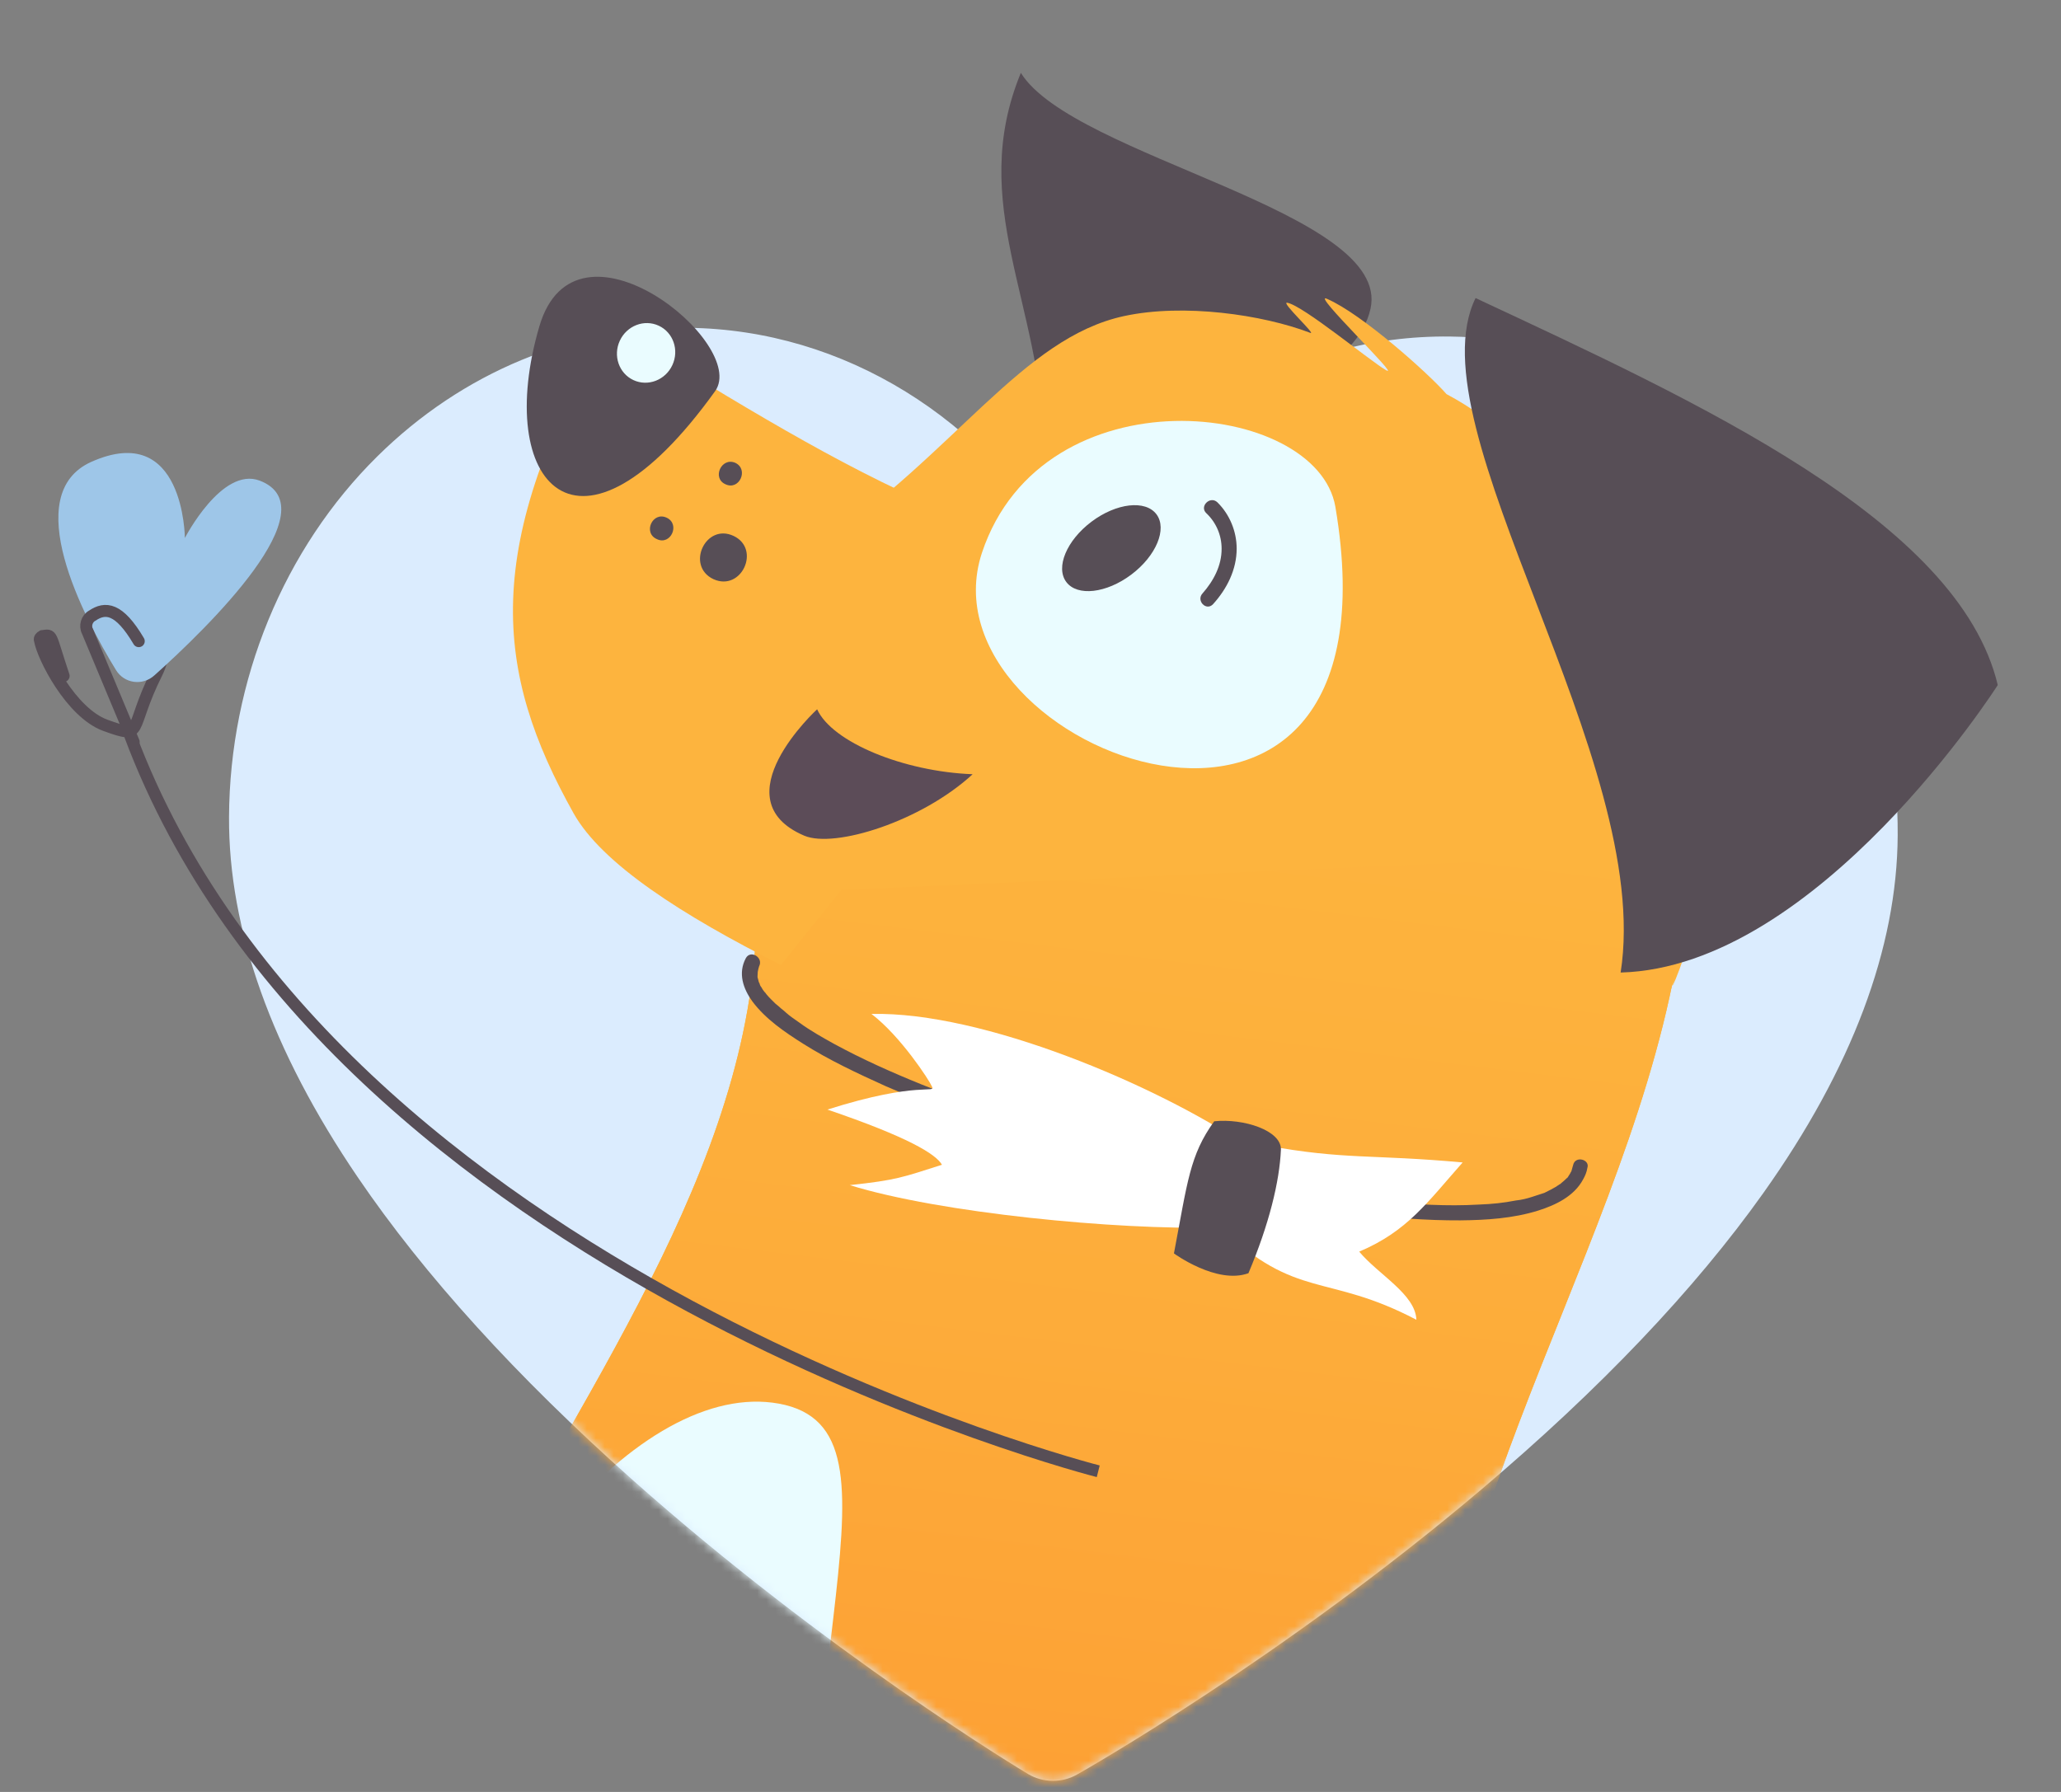 <?xml version="1.0" encoding="UTF-8"?> <svg xmlns="http://www.w3.org/2000/svg" width="230" height="200" viewBox="0 0 230 200" fill="none"><rect x="0" y="0" width="230" height="200" fill="#808080" stroke="none"/><path d="M117.448 198.764C118.39 198.775 119.335 198.541 120.184 198.062C121.107 197.541 143.027 185.097 165.334 166.224C178.555 155.039 189.134 143.916 196.775 133.164C206.664 119.252 211.71 105.818 211.775 93.237C211.85 78.598 206.785 64.771 197.512 54.305C188.082 43.662 175.404 37.716 161.811 37.56C144.39 37.361 128.351 46.976 119.007 62.39C110.018 46.767 94.203 36.787 76.782 36.588C63.941 36.441 51.629 41.535 42.113 50.932C31.67 61.243 25.636 75.912 25.558 91.178C25.494 103.737 30.323 117.263 39.913 131.378C47.331 142.297 57.638 153.654 70.548 165.134C92.337 184.51 113.811 197.45 114.714 197.991C115.556 198.495 116.501 198.753 117.448 198.764Z" fill="#DBECFE"></path><mask id="mask0_1148_8119" style="mask-type:alpha" maskUnits="userSpaceOnUse" x="21" y="-2" width="216" height="201"><path d="M117.448 198.765C118.39 198.776 119.334 198.543 120.183 198.063C121.106 197.543 143.027 185.098 165.333 166.226C178.554 155.04 189.133 143.917 196.774 133.165C206.663 119.253 236.386 88.545 236.451 75.964C236.526 61.324 221.726 44.351 212.453 33.885C203.023 23.242 185.205 15.55 171.612 15.394C154.191 15.195 104.42 -5.651 95.076 9.763C86.087 -5.861 64.969 -3.848 54.583 4.544C41.741 4.397 35.752 22.36 26.236 31.756C15.794 42.067 25.636 75.914 25.557 91.179C25.493 103.738 30.323 117.264 39.912 131.38C47.33 142.298 57.637 153.655 70.547 165.136C92.336 184.511 113.81 197.451 114.713 197.992C115.555 198.496 116.5 198.755 117.448 198.765Z" fill="white"></path></mask><g mask="url(#mask0_1148_8119)"><path d="M102.607 148.603C102.394 155.138 102.047 161.935 98.841 167.811C96.067 172.788 91.659 176.109 86.429 178.3C81.001 180.555 74.979 181.505 69.143 181.368C64.091 181.211 58.837 180.278 54.266 177.977C47.668 174.569 43.245 168.533 40.538 161.72C37.937 155.175 36.776 148.195 35.67 141.231C35.204 138.402 34.809 135.534 34.105 132.699C33.659 130.655 33.061 128.509 31.736 126.819C31.521 126.519 31.29 126.274 31.003 126.014C30.716 125.754 30.327 125.645 29.971 125.845C27.527 127.078 24.677 127.838 21.899 127.479C19.011 127.089 16.806 125.332 15.706 122.625C15.273 121.605 13.778 122.445 14.212 123.466C15.512 126.528 18.155 128.647 21.503 129.106C24.725 129.59 28.012 128.773 30.867 127.355C30.518 127.317 30.169 127.279 29.835 127.185C29.986 127.288 30.122 127.446 30.202 127.588C30.242 127.659 30.338 127.746 30.378 127.817C30.433 127.833 30.418 127.888 30.473 127.904C30.609 128.062 30.393 127.762 30.473 127.904C30.729 128.275 30.929 128.631 31.113 129.042C31.378 129.596 31.458 129.739 31.611 130.261C31.82 130.799 31.973 131.322 32.111 131.9C32.846 134.624 33.257 137.437 33.738 140.21C34.884 147.245 35.942 154.376 38.442 161.072C41.07 168.163 45.298 174.684 51.867 178.624C56.138 181.14 61.005 182.384 65.907 182.859C72.039 183.439 78.332 182.805 84.214 180.856C89.233 179.206 94.167 176.572 97.604 172.44C102.041 167.089 103.562 160.381 104.035 153.56C104.138 151.91 104.185 150.244 104.303 148.539C104.362 147.476 102.625 147.469 102.607 148.603Z" fill="#574E56"></path><path d="M19.028 122.957C20.386 124.957 22.478 126.262 24.782 127.028C26.585 127.653 28.815 128.039 30.651 127.474C30.356 127.032 29.989 126.629 29.694 126.187C28.561 128.088 27.007 129.57 24.901 130.239C22.739 130.892 20.407 130.658 18.224 130.106C17.152 129.865 16.684 131.533 17.756 131.773C20.273 132.419 22.954 132.691 25.456 131.893C27.958 131.096 29.884 129.357 31.181 127.083C31.535 126.463 30.943 125.578 30.223 125.795C28.711 126.271 26.901 125.883 25.36 125.392C23.486 124.806 21.625 123.745 20.523 122.117C20.267 121.746 19.782 121.55 19.355 121.79C18.944 121.975 18.717 122.57 19.028 122.957Z" fill="#574E56"></path><path d="M128.498 282.296C128.498 282.296 173.316 280.89 194.596 267.851C223.244 250.342 234.924 204.397 204.127 191.928C204.86 197.229 204.617 207.292 204.617 207.292L117.153 268.445" fill="#FDB43E"></path><path d="M152.94 34.476C155.391 23.593 119.79 17.57 113.922 8.132C107.922 22.697 116.208 33.772 116.51 49.804C116.494 49.859 150.148 47.003 152.94 34.476Z" fill="#574E56"></path><path d="M91.248 61.005C106.657 50.517 114.079 37.729 125.437 35.278C132.075 33.841 140.89 35.114 146.197 37.141C147.056 37.501 142.81 33.613 143.659 33.791C145.429 34.107 152.874 40.271 154.679 41.317C156.484 42.362 146.134 32.447 148.097 33.357C151.999 35.05 159.431 41.689 161.424 43.987C172.022 49.595 184.387 64.511 189.296 74.161C196.663 88.516 184.869 114.765 186.903 109.22C179.513 129.81 165.644 140.79 146.808 166.925C130.027 190.218 104.851 212.237 96.796 233.06L84.011 128.1L91.248 61.005Z" fill="#FDB43E"></path><path d="M84.406 99.737C85.964 155.988 8.059 202.075 48.273 269.28C64.425 280.522 114.556 282.404 129.778 281.995C150.873 263.628 157.979 232.288 159.868 197.746C161.824 162.324 187.423 129.812 188.391 95.132" fill="#FDB43E"></path><path d="M84.406 99.737C85.964 155.988 8.059 202.075 48.273 269.28C64.425 280.522 114.556 282.404 129.778 281.995C150.873 263.628 157.979 232.288 159.868 197.746C161.824 162.324 187.423 129.812 188.391 95.132" fill="url(#paint0_linear_1148_8119)"></path><path d="M127.278 57.799C117.396 66.959 90.725 50.251 68.001 36.147C53.512 61.102 55.191 75.002 64.016 90.784C67.176 96.406 76.118 102.15 87.151 107.701" fill="#FDB43E"></path><path d="M91.188 79.164C92.859 82.842 100.839 86.118 108.542 86.413C102.82 91.686 93.16 94.697 89.766 93.278C80.219 89.221 91.188 79.164 91.188 79.164Z" fill="#5C4C58"></path><path d="M79.807 43.653C64.468 65.012 55.063 53.862 60.193 36.416C64.239 22.623 83.571 38.353 79.807 43.653Z" fill="#574E56"></path><path d="M149.025 56.578C157.123 104.47 102.268 83.938 109.578 61.707C116.39 41.255 146.983 44.615 149.025 56.578Z" fill="#EAFCFF"></path><path d="M175.558 130.022C175.511 130.189 175.449 130.411 175.402 130.578C175.324 130.856 175.402 130.578 175.371 130.689C175.339 130.8 175.269 130.84 175.237 130.952C175.135 131.103 175.017 131.31 174.915 131.461C174.828 131.556 175.017 131.309 174.93 131.405C174.915 131.461 174.843 131.501 174.843 131.501C174.757 131.596 174.686 131.636 174.599 131.732C174.441 131.868 174.283 132.003 174.125 132.139C173.896 132.314 174.196 132.099 173.983 132.219C173.896 132.314 173.769 132.338 173.683 132.434C173.256 132.674 172.829 132.914 172.346 133.139C172.275 133.179 172.204 133.219 172.346 133.139C172.275 133.179 172.219 133.163 172.148 133.203C172.022 133.227 171.879 133.308 171.752 133.332C171.483 133.436 171.23 133.485 170.961 133.59C170.367 133.783 169.789 133.921 169.171 133.987C167.776 134.256 166.54 134.389 165.026 134.444C161.49 134.652 157.897 134.424 154.335 134.085C150.131 133.686 145.933 133.049 141.838 132.261C137.338 131.419 132.829 130.395 128.351 129.26C123.873 128.124 119.386 126.807 114.986 125.394C110.864 124.058 106.829 122.627 102.785 121.014C99.448 119.659 96.197 118.208 93.025 116.48C91.729 115.757 90.433 115.034 89.239 114.16C88.69 113.766 88.181 113.444 87.703 113.01C87.798 113.097 87.607 112.923 87.512 112.836C87.416 112.749 87.265 112.647 87.169 112.561C86.978 112.387 86.787 112.213 86.54 112.024C86.213 111.693 85.831 111.346 85.52 110.959C85.48 110.888 85.304 110.659 85.384 110.801C85.48 110.888 85.249 110.643 85.209 110.572C85.073 110.414 85.009 110.216 84.873 110.058C84.833 109.987 84.793 109.916 84.769 109.789C84.689 109.647 84.664 109.52 84.729 109.718C84.649 109.576 84.64 109.394 84.575 109.196C84.535 109.124 84.551 109.069 84.527 108.942C84.511 108.998 84.551 109.069 84.542 108.887C84.533 108.704 84.58 108.537 84.556 108.411C84.533 108.704 84.587 108.299 84.633 108.133C84.649 108.077 84.68 107.966 84.696 107.91C84.649 108.077 84.665 108.022 84.711 107.855C85.23 106.861 83.743 105.965 83.224 106.958C82.337 108.628 82.932 110.353 83.97 111.783C85.455 113.758 87.571 115.191 89.608 116.481C92.511 118.314 95.69 119.805 98.829 121.224C102.787 122.933 106.791 124.475 110.841 125.85C115.266 127.39 119.808 128.723 124.31 129.985C128.884 131.207 133.544 132.334 138.195 133.278C142.624 134.16 147.084 134.93 151.551 135.463C155.32 135.92 159.191 136.226 162.973 136.207C165.859 136.176 168.848 135.995 171.674 135.109C173.582 134.504 175.654 133.527 176.66 131.65C176.896 131.237 177.076 130.808 177.145 130.347C177.466 129.418 175.798 128.95 175.558 130.022Z" fill="#574E56"></path><path d="M136.142 136.959C144.747 145.186 148.03 142.03 158.063 147.3C157.962 144.454 153.835 142.278 151.682 139.696C157.054 137.425 159.274 134.211 163.225 129.743C153.054 128.81 150.053 129.468 141.275 127.846L139.007 127.81C129.069 121.128 109.68 112.875 97.249 113.168C100.512 115.641 103.733 120.621 103.981 121.23C104.501 122.155 102.67 120.562 92.339 123.841C101.258 126.881 104.44 128.792 105.12 130.002C100.71 131.404 100.085 131.708 94.831 132.274C104.925 135.403 124.718 137.294 135.651 137.001" fill="white"></path><path d="M126.247 64.133C129.024 62.046 130.282 59.031 129.056 57.4C127.83 55.769 124.585 56.139 121.807 58.227C119.029 60.315 117.771 63.33 118.997 64.961C120.223 66.592 123.469 66.222 126.247 64.133Z" fill="#574E56"></path><path d="M131.008 139.896C132.522 131.927 132.761 128.936 135.501 125.148C138.775 124.807 143.008 126.173 142.947 128.314C142.79 131.867 141.633 136.639 139.321 142.106C135.783 143.392 131.008 139.896 131.008 139.896Z" fill="#574E56"></path><path d="M135.367 67.438C136.928 65.718 138.012 63.564 138.008 61.224C138.006 59.306 137.22 57.406 135.857 56.065C135.052 55.3 133.814 56.512 134.618 57.277C135.71 58.302 136.328 59.734 136.327 61.233C136.344 63.096 135.441 64.821 134.211 66.215C133.446 67.02 134.602 68.243 135.367 67.438Z" fill="#574E56"></path><path d="M84.056 50.959C85.59 51.689 84.5 54.081 82.966 53.351C81.36 52.661 82.451 50.269 84.056 50.959Z" fill="#FDB43E"></path><path d="M77.307 54.282C78.841 55.012 77.751 57.404 76.217 56.674C74.612 55.984 75.758 53.608 77.307 54.282Z" fill="#FDB43E"></path><path d="M82.058 51.658C83.592 52.388 82.501 54.78 80.967 54.051C79.418 53.376 80.508 50.984 82.058 51.658Z" fill="#574E56"></path><path d="M81.869 59.817C84.937 61.276 82.756 66.061 79.617 64.641C76.493 63.166 78.745 58.342 81.869 59.817Z" fill="#574E56"></path><path d="M74.405 57.784C75.939 58.514 74.849 60.907 73.315 60.177C71.71 59.487 72.816 57.039 74.405 57.784Z" fill="#574E56"></path><path d="M75.032 40.752C75.812 39.076 75.133 37.106 73.514 36.353C71.896 35.599 69.951 36.347 69.171 38.023C68.391 39.7 69.07 41.669 70.688 42.423C72.307 43.176 74.252 42.428 75.032 40.752Z" fill="#EAFCFF"></path><path d="M43.724 208.533C35.901 240.932 43.722 268.423 58.83 272.059C73.938 275.694 95.78 273.483 91.745 240.399C85.469 189.001 102.691 160.496 87.599 156.805C72.532 153.241 51.586 176.206 43.724 208.533Z" fill="#EAFCFF"></path><path d="M222.943 76.459C218.562 58.085 189.315 44.792 164.668 33.267C157.565 47.702 184.568 84.827 180.857 108.546C202.905 107.952 222.943 76.459 222.943 76.459Z" fill="#574E56"></path></g><path d="M122.559 164.211C122.559 164.211 37.14 142.51 14.504 82.04" stroke="#574E56" stroke-width="1.337" stroke-miterlimit="10"></path><path d="M13.411 56.691C13.411 56.691 20.73 68.653 17.491 75.116C14.252 81.579 16.15 82.537 11.742 80.949C7.923 79.538 4.782 73.329 4.454 71.434C4.372 71.281 4.561 71.081 4.714 70.999C5.917 70.849 5.481 70.589 7.102 75.442" stroke="#574E56" stroke-width="1.337" stroke-miterlimit="10" stroke-linecap="round"></path><path d="M20.631 60.049C20.631 60.049 20.565 46.913 10.186 51.551C2.129 55.162 9.307 68.859 12.95 74.796C13.875 76.297 15.916 76.578 17.242 75.369C23.167 70.065 36.937 56.663 28.968 53.638C24.746 52.061 20.631 60.049 20.631 60.049Z" fill="#9EC6E8"></path><path d="M14.917 82.808L9.767 70.475C9.438 69.862 9.686 69.039 10.3 68.711C11.751 67.738 13.272 67.813 15.485 71.561" stroke="#574E56" stroke-width="1.337" stroke-miterlimit="10" stroke-linecap="round"></path><defs><linearGradient id="paint0_linear_1148_8119" x1="121.723" y1="87.207" x2="97.938" y2="281.328" gradientUnits="userSpaceOnUse"><stop stop-color="#FDB43E"></stop><stop offset="0.308" stop-color="#FDAC3A"></stop><stop offset="0.774" stop-color="#FD9831"></stop><stop offset="1" stop-color="#FD8B2B"></stop></linearGradient></defs></svg> 